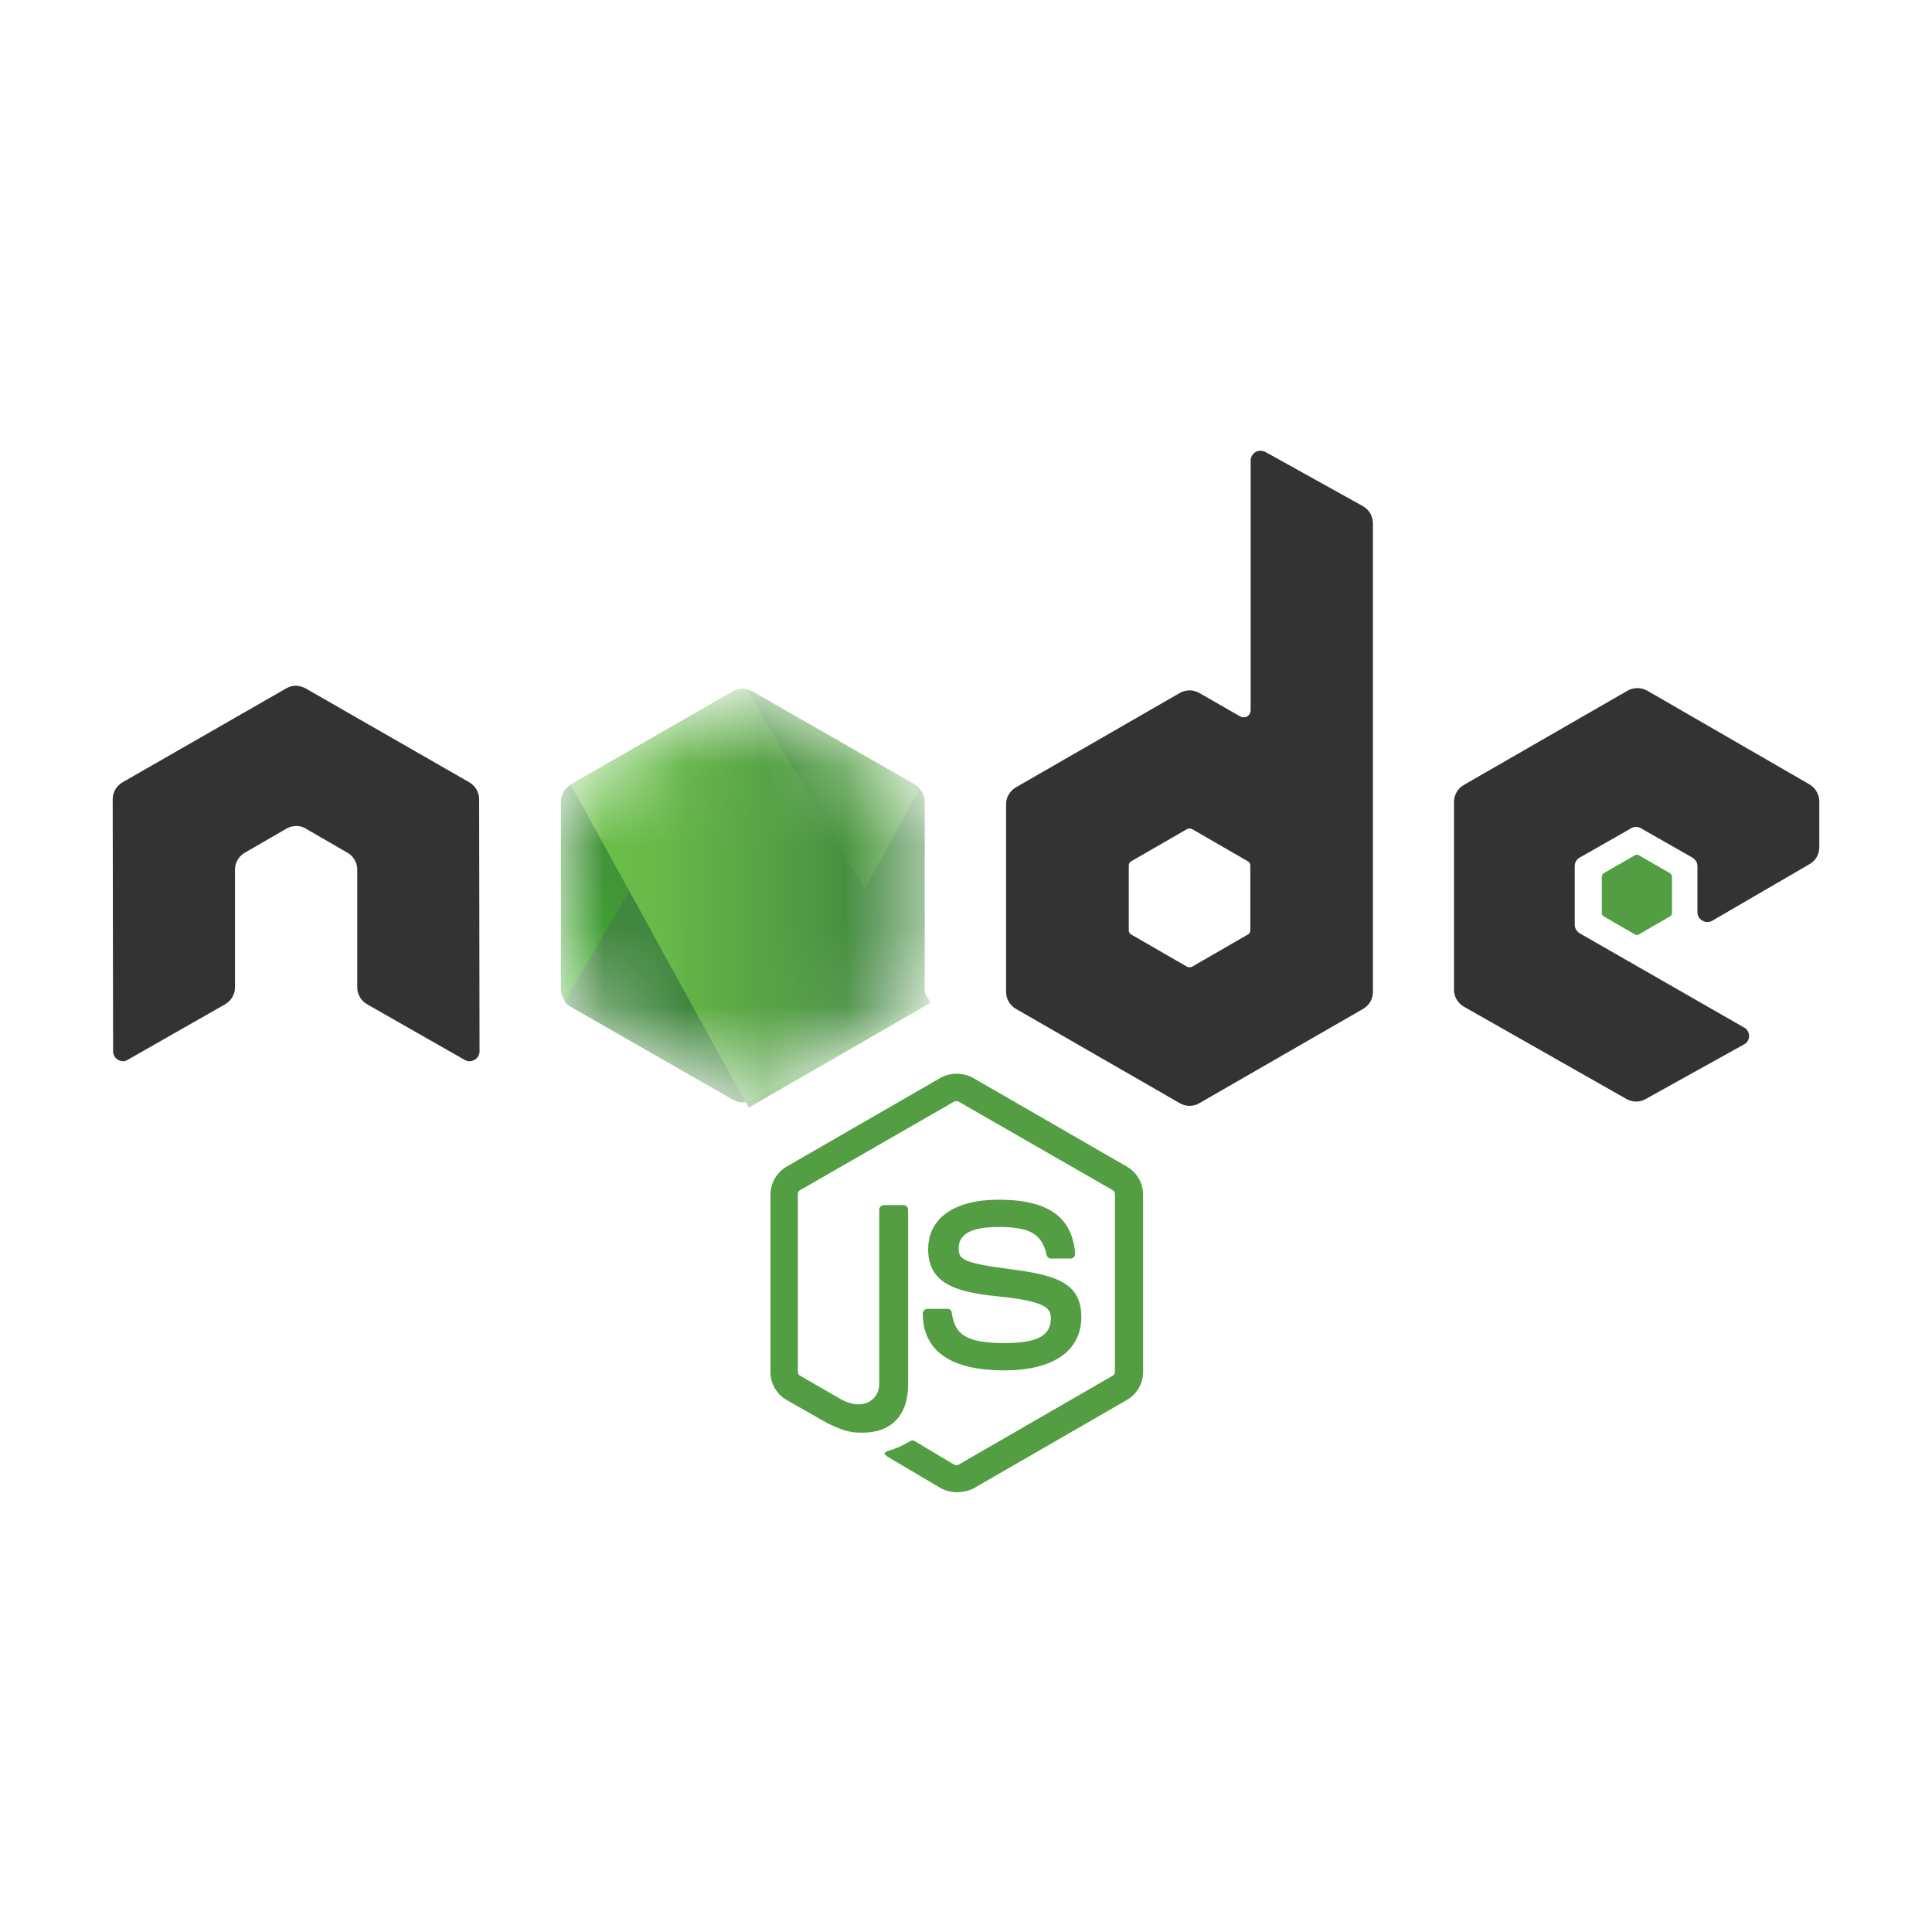 <?xml version="1.0" encoding="UTF-8"?> <svg xmlns="http://www.w3.org/2000/svg" width="24" height="24" viewBox="0 0 24 24" fill="none"><path d="M11.885 18.537C11.813 18.537 11.746 18.518 11.684 18.485L11.046 18.108C10.951 18.055 10.999 18.036 11.027 18.026C11.157 17.983 11.181 17.974 11.315 17.898C11.329 17.888 11.348 17.893 11.363 17.902L11.852 18.194C11.871 18.203 11.895 18.203 11.909 18.194L13.821 17.09C13.84 17.081 13.85 17.062 13.85 17.038V14.836C13.85 14.812 13.84 14.793 13.821 14.784L11.909 13.685C11.89 13.676 11.866 13.676 11.852 13.685L9.94 14.784C9.92 14.793 9.911 14.817 9.911 14.836V17.038C9.911 17.057 9.92 17.081 9.94 17.09L10.462 17.391C10.745 17.535 10.922 17.367 10.922 17.2V15.027C10.922 14.999 10.946 14.97 10.979 14.97H11.224C11.253 14.97 11.281 14.994 11.281 15.027V17.2C11.281 17.578 11.075 17.797 10.716 17.797C10.606 17.797 10.519 17.797 10.275 17.678L9.772 17.391C9.647 17.32 9.571 17.186 9.571 17.043V14.841C9.571 14.698 9.647 14.564 9.772 14.492L11.684 13.389C11.804 13.322 11.967 13.322 12.086 13.389L13.998 14.492C14.123 14.564 14.2 14.698 14.2 14.841V17.043C14.2 17.186 14.123 17.32 13.998 17.391L12.086 18.494C12.024 18.523 11.952 18.537 11.885 18.537H11.885ZM12.475 17.023C11.636 17.023 11.463 16.642 11.463 16.317C11.463 16.288 11.487 16.259 11.521 16.259H11.77C11.799 16.259 11.823 16.279 11.823 16.307C11.861 16.56 11.971 16.684 12.479 16.684C12.882 16.684 13.054 16.594 13.054 16.379C13.054 16.255 13.006 16.164 12.379 16.102C11.856 16.049 11.53 15.935 11.53 15.519C11.53 15.132 11.856 14.903 12.403 14.903C13.016 14.903 13.318 15.113 13.356 15.572C13.356 15.586 13.351 15.6 13.342 15.615C13.332 15.624 13.318 15.634 13.303 15.634H13.054C13.03 15.634 13.006 15.615 13.002 15.591C12.944 15.328 12.796 15.242 12.403 15.242C11.962 15.242 11.909 15.395 11.909 15.51C11.909 15.648 11.971 15.691 12.566 15.768C13.155 15.844 13.433 15.954 13.433 16.364C13.428 16.785 13.083 17.023 12.475 17.023Z" fill="#539E43"></path><path d="M5.952 9.927C5.952 9.841 5.904 9.76 5.828 9.717L3.796 8.551C3.762 8.532 3.724 8.523 3.686 8.518H3.667C3.628 8.518 3.59 8.532 3.556 8.551L1.524 9.717C1.448 9.76 1.4 9.841 1.4 9.927L1.405 13.06C1.405 13.103 1.429 13.146 1.467 13.165C1.505 13.189 1.553 13.189 1.587 13.165L2.794 12.477C2.871 12.434 2.919 12.353 2.919 12.267V10.801C2.919 10.715 2.967 10.634 3.044 10.591L3.556 10.295C3.595 10.271 3.638 10.261 3.681 10.261C3.724 10.261 3.767 10.271 3.801 10.295L4.313 10.591C4.39 10.634 4.438 10.715 4.438 10.801V12.267C4.438 12.353 4.486 12.434 4.563 12.477L5.77 13.165C5.809 13.189 5.856 13.189 5.895 13.165C5.933 13.146 5.957 13.103 5.957 13.06L5.952 9.927ZM15.719 5.614C15.68 5.595 15.632 5.595 15.599 5.614C15.56 5.638 15.536 5.676 15.536 5.719V8.824C15.536 8.852 15.522 8.881 15.493 8.9C15.465 8.914 15.436 8.914 15.407 8.9L14.899 8.609C14.862 8.588 14.82 8.576 14.777 8.576C14.734 8.576 14.692 8.588 14.655 8.609L12.623 9.779C12.546 9.822 12.498 9.903 12.498 9.989V12.324C12.498 12.41 12.546 12.491 12.623 12.534L14.655 13.704C14.692 13.726 14.734 13.737 14.777 13.737C14.82 13.737 14.862 13.726 14.899 13.704L16.931 12.534C17.008 12.491 17.055 12.41 17.055 12.324V6.503C17.055 6.412 17.008 6.331 16.931 6.288L15.719 5.614H15.719ZM15.532 11.555C15.532 11.579 15.522 11.598 15.503 11.608L14.808 12.009C14.798 12.014 14.788 12.016 14.777 12.016C14.766 12.016 14.755 12.014 14.746 12.009L14.051 11.608C14.032 11.598 14.022 11.574 14.022 11.555V10.753C14.022 10.729 14.032 10.71 14.051 10.7L14.746 10.299C14.755 10.295 14.766 10.292 14.777 10.292C14.788 10.292 14.798 10.295 14.808 10.299L15.503 10.7C15.522 10.71 15.532 10.734 15.532 10.753V11.555ZM22.48 10.734C22.557 10.691 22.6 10.61 22.6 10.524V9.955C22.6 9.87 22.552 9.788 22.48 9.745L20.463 8.58C20.425 8.559 20.383 8.548 20.34 8.548C20.298 8.548 20.256 8.559 20.218 8.58L18.186 9.75C18.11 9.793 18.062 9.874 18.062 9.96V12.296C18.062 12.382 18.11 12.463 18.186 12.506L20.204 13.652C20.281 13.695 20.372 13.695 20.444 13.652L21.665 12.974C21.704 12.955 21.728 12.912 21.728 12.869C21.728 12.826 21.704 12.783 21.665 12.764L19.624 11.594C19.586 11.57 19.562 11.531 19.562 11.489V10.758C19.562 10.715 19.586 10.672 19.624 10.653L20.261 10.29C20.28 10.278 20.302 10.272 20.324 10.272C20.346 10.272 20.367 10.278 20.386 10.29L21.023 10.653C21.062 10.677 21.086 10.715 21.086 10.758V11.331C21.086 11.374 21.11 11.417 21.148 11.436C21.186 11.46 21.234 11.46 21.273 11.436L22.48 10.734Z" fill="#333333"></path><path d="M20.31 10.624C20.317 10.619 20.325 10.617 20.334 10.617C20.342 10.617 20.35 10.619 20.358 10.624L20.746 10.848C20.76 10.858 20.77 10.872 20.77 10.892V11.34C20.77 11.36 20.76 11.374 20.746 11.383L20.358 11.608C20.35 11.613 20.342 11.615 20.334 11.615C20.325 11.615 20.317 11.613 20.31 11.608L19.921 11.383C19.907 11.374 19.898 11.36 19.898 11.34V10.892C19.898 10.872 19.907 10.858 19.921 10.848L20.31 10.624Z" fill="#539E43"></path><mask id="mask0_1651_30647" style="mask-type:alpha" maskUnits="userSpaceOnUse" x="6" y="8" width="6" height="6"><path d="M9.35 8.59C9.313 8.568 9.271 8.557 9.228 8.557C9.185 8.557 9.143 8.568 9.106 8.59L7.088 9.75C7.011 9.793 6.968 9.874 6.968 9.96V12.286C6.968 12.372 7.016 12.453 7.088 12.496L9.106 13.657C9.143 13.678 9.185 13.689 9.228 13.689C9.271 13.689 9.313 13.678 9.35 13.657L11.367 12.496C11.444 12.453 11.487 12.372 11.487 12.286V9.96C11.487 9.874 11.439 9.793 11.367 9.75L9.35 8.59Z" fill="white"></path></mask><g mask="url(#mask0_1651_30647)"><path d="M9.349 8.59C9.312 8.569 9.27 8.557 9.227 8.557C9.184 8.557 9.142 8.569 9.105 8.59L7.088 9.75C7.011 9.793 6.968 9.874 6.968 9.96V12.286C6.968 12.372 7.016 12.453 7.088 12.496L9.105 13.657C9.142 13.678 9.184 13.689 9.227 13.689C9.27 13.689 9.312 13.678 9.349 13.657L11.367 12.496C11.444 12.453 11.487 12.372 11.487 12.286V9.96C11.487 9.874 11.439 9.793 11.367 9.75L9.349 8.59Z" fill="url(#paint0_linear_1651_30647)"></path><path d="M11.372 9.75L9.345 8.59C9.325 8.58 9.304 8.572 9.283 8.566L7.011 12.444C7.03 12.466 7.053 12.486 7.079 12.501L9.106 13.662C9.163 13.695 9.23 13.704 9.292 13.685L11.425 9.798C11.411 9.779 11.391 9.764 11.372 9.75V9.75Z" fill="url(#paint1_linear_1651_30647)"></path><path fill-rule="evenodd" clip-rule="evenodd" d="M11.377 12.496C11.435 12.463 11.478 12.405 11.497 12.343L9.274 8.561C9.216 8.551 9.154 8.556 9.101 8.59L7.089 9.745L9.259 13.69C9.291 13.685 9.322 13.675 9.35 13.661L11.377 12.496L11.377 12.496Z" fill="url(#paint2_linear_1651_30647)"></path><path fill-rule="evenodd" clip-rule="evenodd" d="M11.377 12.496L9.355 13.657C9.326 13.671 9.295 13.681 9.264 13.685L9.302 13.757L11.545 12.463V12.434L11.487 12.338C11.478 12.405 11.434 12.463 11.377 12.496Z" fill="url(#paint3_linear_1651_30647)"></path><path fill-rule="evenodd" clip-rule="evenodd" d="M11.377 12.496L9.355 13.657C9.326 13.671 9.295 13.681 9.264 13.685L9.302 13.757L11.545 12.463V12.434L11.487 12.338C11.478 12.405 11.434 12.463 11.377 12.496Z" fill="url(#paint4_linear_1651_30647)"></path></g><defs><linearGradient id="paint0_linear_1651_30647" x1="10.049" y1="9.455" x2="7.849" y2="12.924" gradientUnits="userSpaceOnUse"><stop stop-color="#41873F"></stop><stop offset="0.329" stop-color="#418B3D"></stop><stop offset="0.635" stop-color="#419637"></stop><stop offset="0.932" stop-color="#3FA92D"></stop><stop offset="1" stop-color="#3FAE2A"></stop></linearGradient><linearGradient id="paint1_linear_1651_30647" x1="8.922" y1="11.396" x2="14.451" y2="8.381" gradientUnits="userSpaceOnUse"><stop offset="0.138" stop-color="#41873F"></stop><stop offset="0.403" stop-color="#54A044"></stop><stop offset="0.714" stop-color="#66B848"></stop><stop offset="0.908" stop-color="#6CC04A"></stop></linearGradient><linearGradient id="paint2_linear_1651_30647" x1="6.895" y1="11.123" x2="11.563" y2="11.123" gradientUnits="userSpaceOnUse"><stop offset="0.092" stop-color="#6CC04A"></stop><stop offset="0.286" stop-color="#66B848"></stop><stop offset="0.597" stop-color="#54A044"></stop><stop offset="0.862" stop-color="#41873F"></stop></linearGradient><linearGradient id="paint3_linear_1651_30647" x1="6.895" y1="13.052" x2="11.563" y2="13.052" gradientUnits="userSpaceOnUse"><stop offset="0.092" stop-color="#6CC04A"></stop><stop offset="0.286" stop-color="#66B848"></stop><stop offset="0.597" stop-color="#54A044"></stop><stop offset="0.862" stop-color="#41873F"></stop></linearGradient><linearGradient id="paint4_linear_1651_30647" x1="12.243" y1="9.345" x2="11.068" y2="15.522" gradientUnits="userSpaceOnUse"><stop stop-color="#41873F"></stop><stop offset="0.329" stop-color="#418B3D"></stop><stop offset="0.635" stop-color="#419637"></stop><stop offset="0.932" stop-color="#3FA92D"></stop><stop offset="1" stop-color="#3FAE2A"></stop></linearGradient></defs></svg> 